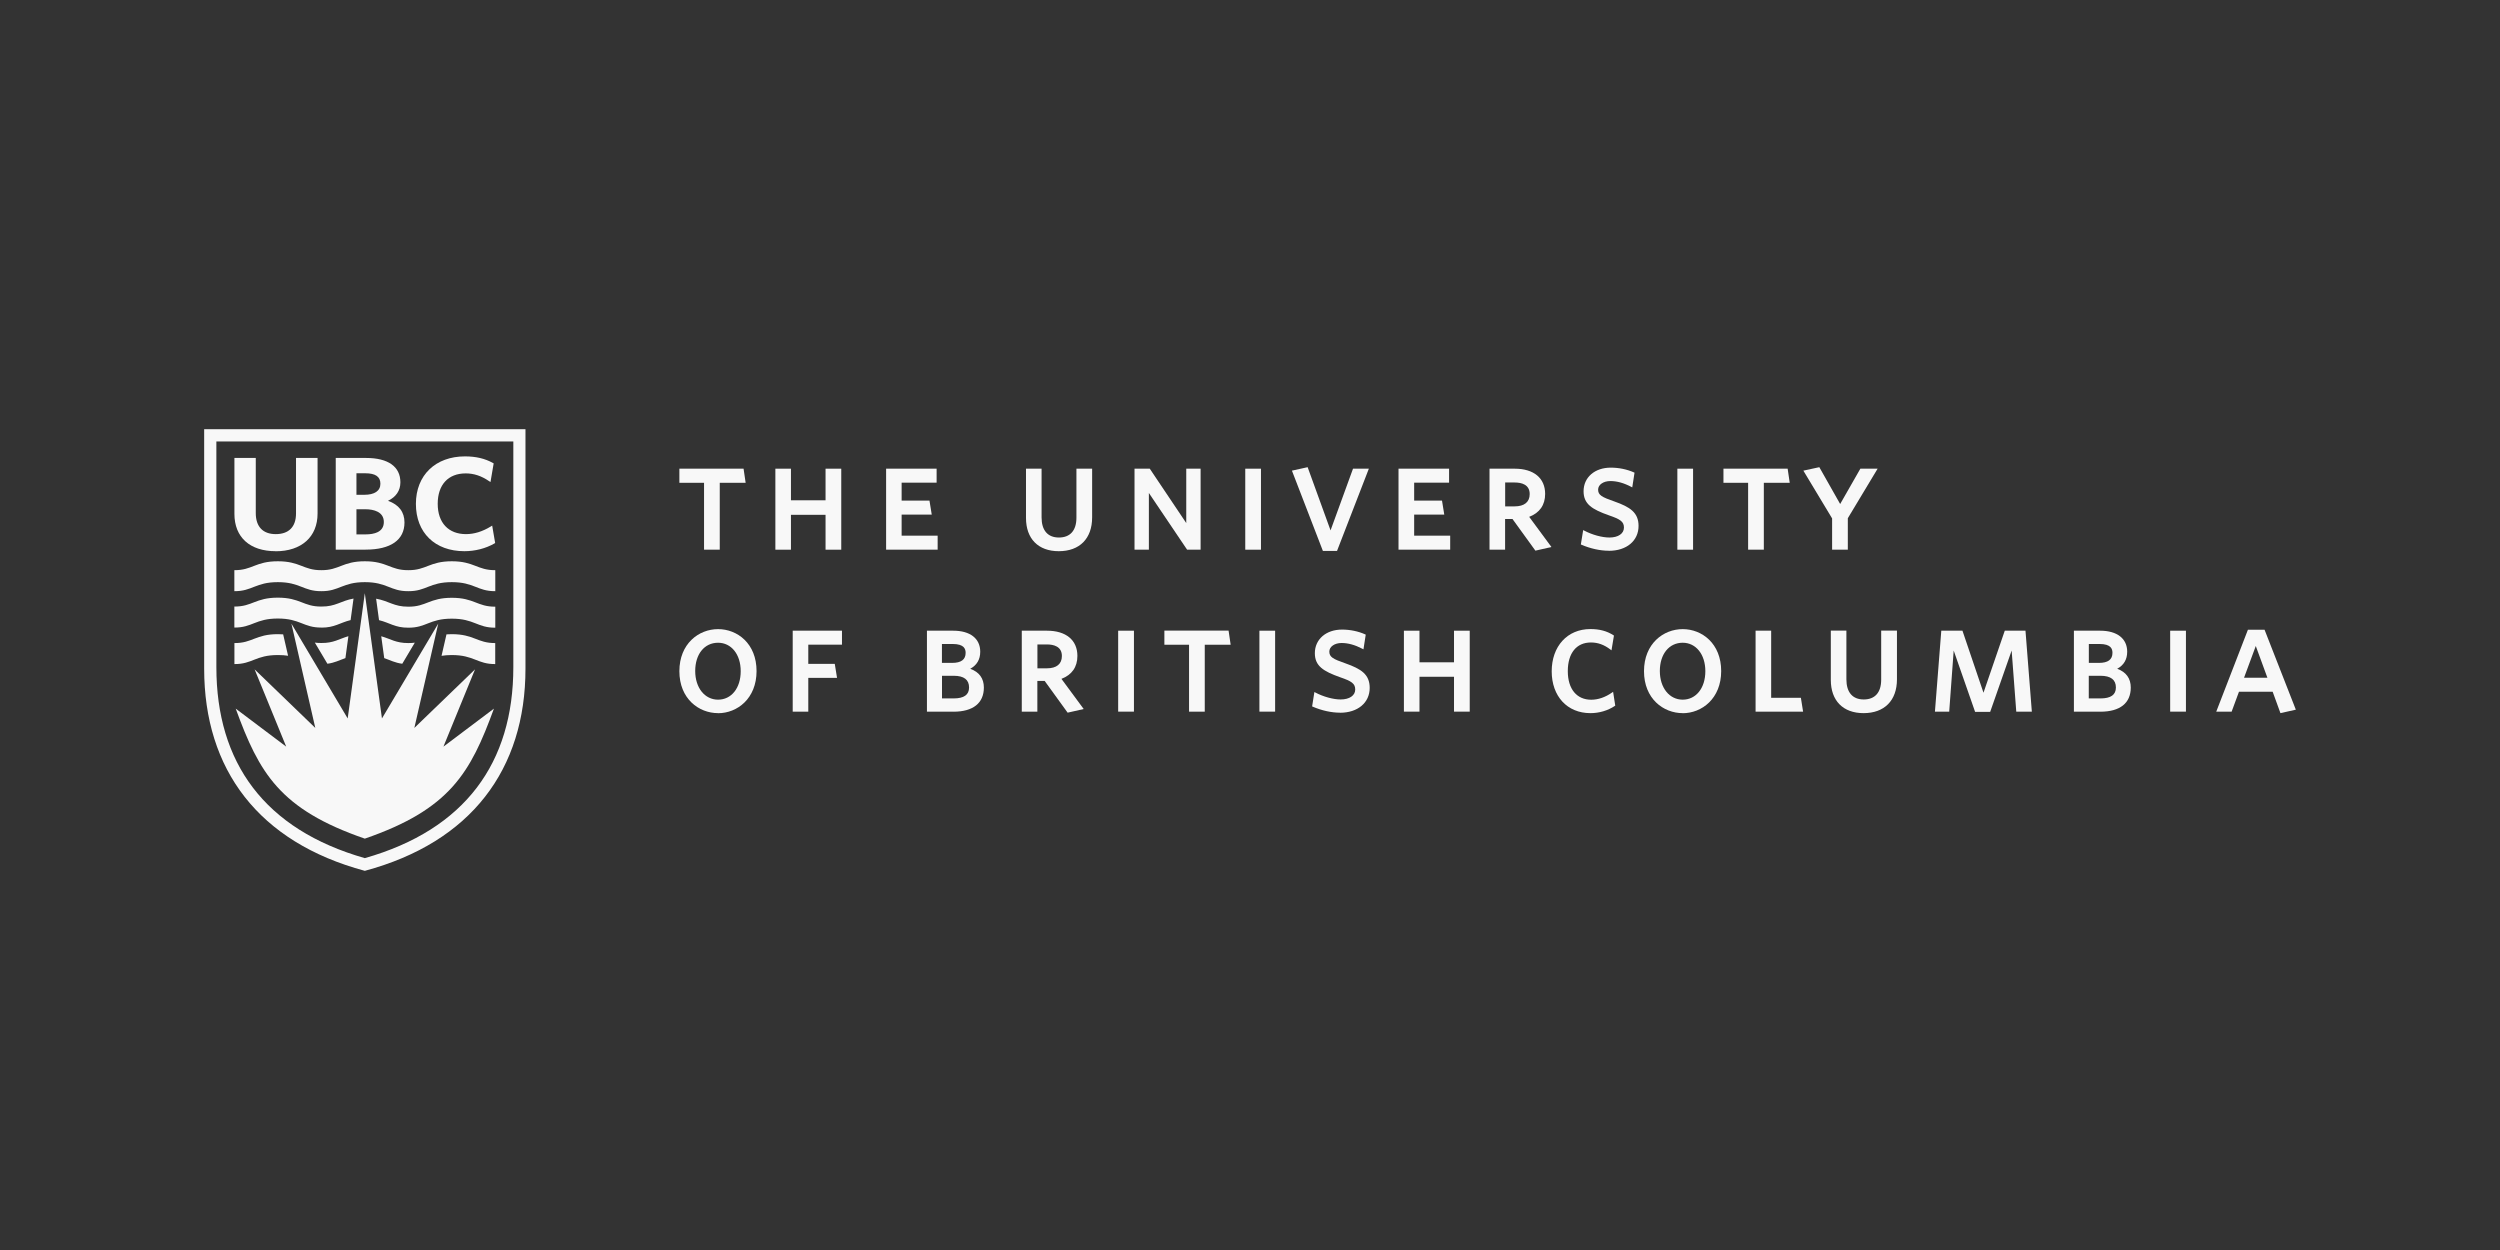 <svg width="600" height="300" viewBox="0 0 600 300" fill="none" xmlns="http://www.w3.org/2000/svg">
<rect x="0" y="0" width="600" height="300" fill="#333333" stroke="none"/>
<g clip-path="url(#clip0_243_165)">
<path d="M87.557 142.369L91.669 172.426L105.176 149.671L99.443 174.703L114.009 160.648L106.422 179.194L118.542 170.07C112.903 185.539 107.98 194.223 87.557 201.274C67.118 194.223 62.211 185.539 56.571 170.07L68.691 179.194L61.105 160.648L75.671 174.703L69.938 149.671L83.444 172.426L87.557 142.369Z" fill="#F8F8F8"/>
<path d="M66.152 132.287C59.967 132.287 56.26 128.943 56.26 123.336V109.91H61.385V123.132C61.385 126.399 63.083 128.189 66.183 128.189C69.283 128.189 71.044 126.477 71.044 123.226V109.91H76.216V123.258C76.216 128.833 72.368 132.303 66.152 132.303" fill="#F8F8F8"/>
<path d="M85.547 118.751H87.417C89.909 118.751 91.296 117.809 91.296 116.097C91.296 114.385 90.096 113.584 87.619 113.584H85.547V118.751ZM85.547 128.252H87.759C89.753 128.252 92.121 127.733 92.121 125.284C92.121 122.834 89.707 122.221 87.681 122.221H85.547V128.252ZM87.744 131.926H80.578V109.91H87.853C93.165 109.91 96.094 111.998 96.094 115.751C96.094 117.73 95.066 119.253 93.118 120.196C95.736 121.122 97.075 122.881 97.075 125.394C97.075 129.602 93.757 131.911 87.744 131.911" fill="#F8F8F8"/>
<path d="M111.454 132.287C104.381 132.287 99.817 127.843 99.817 120.934C99.817 114.024 104.553 109.533 111.594 109.533C114.211 109.533 116.408 110.051 118.309 111.119L118.48 111.213L117.717 115.689L117.374 115.469C115.504 114.197 113.713 113.616 111.766 113.616C107.559 113.616 105.051 116.348 105.051 120.918C105.051 125.488 107.653 128.189 111.828 128.189C113.806 128.189 115.754 127.592 117.794 126.351L118.122 126.147L118.838 130.324L118.682 130.419C116.595 131.628 114.024 132.287 111.438 132.287" fill="#F8F8F8"/>
<path d="M49 103V160.491C49 184.659 62.039 202.137 87.557 209C113.074 202.137 126.113 184.644 126.113 160.491V103H49ZM87.557 205.953C63.441 199.06 51.929 183.01 51.929 160.114V105.952H123.2V160.13C123.2 183.01 111.688 199.075 87.557 205.953Z" fill="#F8F8F8"/>
<path d="M87.557 139.715C92.931 139.715 93.664 141.914 97.994 141.882C102.31 141.914 103.042 139.715 108.432 139.715C113.822 139.715 114.554 141.914 118.87 141.882V136.842C114.554 136.873 113.807 134.706 108.432 134.706C103.057 134.706 102.31 136.873 97.994 136.842C93.664 136.873 92.931 134.706 87.557 134.706C82.182 134.706 81.45 136.873 77.119 136.842C72.804 136.873 72.072 134.706 66.682 134.706C61.292 134.706 60.559 136.873 56.244 136.842V141.882C60.559 141.914 61.307 139.715 66.682 139.715C72.056 139.715 72.804 141.914 77.119 141.882C81.45 141.914 82.182 139.715 87.557 139.715Z" fill="#F8F8F8"/>
<path d="M90.969 148.839C93.555 149.467 94.801 150.661 97.995 150.645C102.31 150.677 103.042 148.478 108.432 148.478C113.822 148.478 114.554 150.677 118.87 150.645V145.604C114.554 145.636 113.807 143.469 108.432 143.469C103.057 143.469 102.31 145.636 97.995 145.604C94.52 145.62 93.368 144.238 90.268 143.688L90.969 148.855V148.839Z" fill="#F8F8F8"/>
<path d="M77.119 150.629C80.313 150.645 81.559 149.452 84.145 148.823L84.846 143.657C81.746 144.206 80.593 145.604 77.119 145.573C72.804 145.604 72.072 143.437 66.682 143.437C61.292 143.437 60.559 145.604 56.244 145.573V150.614C60.559 150.645 61.307 148.446 66.682 148.446C72.056 148.446 72.804 150.645 77.119 150.614V150.629Z" fill="#F8F8F8"/>
<path d="M92.215 157.947C93.679 158.45 94.801 159.078 96.546 159.298L99.552 154.241C99.085 154.304 98.571 154.335 97.994 154.335C95.019 154.351 93.741 153.33 91.498 152.702L92.215 157.963V157.947Z" fill="#F8F8F8"/>
<path d="M105.971 157.398C106.672 157.288 107.466 157.209 108.417 157.209C113.791 157.209 114.539 159.408 118.854 159.376V154.335C114.539 154.367 113.791 152.2 108.417 152.2C107.965 152.2 107.544 152.215 107.155 152.247L105.971 157.398Z" fill="#F8F8F8"/>
<path d="M69.143 157.398L67.959 152.247C67.57 152.215 67.149 152.2 66.697 152.2C61.323 152.2 60.575 154.367 56.26 154.335V159.376C60.575 159.408 61.323 157.209 66.697 157.209C67.648 157.209 68.442 157.272 69.143 157.382V157.398Z" fill="#F8F8F8"/>
<path d="M78.568 159.298C80.313 159.078 81.435 158.45 82.899 157.947L83.616 152.687C81.372 153.33 80.095 154.351 77.119 154.32C76.543 154.32 76.029 154.288 75.561 154.225L78.568 159.282V159.298Z" fill="#F8F8F8"/>
<path d="M172.74 131.926H168.97V115.877H163.05V112.485H178.457L178.955 115.877H172.74V131.926Z" fill="#F8F8F8"/>
<path d="M201.902 131.926H198.132V123.556H189.829V131.926H186.09V112.485H189.829V120.07H198.132V112.485H201.902V131.91V131.926Z" fill="#F8F8F8"/>
<path d="M225.052 131.926H212.667V112.485H224.787V115.845H216.39V120.148H223.073L223.619 123.509H216.39V128.565H225.036V131.926H225.052Z" fill="#F8F8F8"/>
<path d="M254.106 132.287C249.183 132.287 246.239 129.304 246.239 124.325V112.485H249.978V124.168C249.978 127.293 251.458 129.005 254.137 129.005C256.817 129.005 258.343 127.356 258.343 124.247V112.485H262.113V124.168C262.113 129.256 259.122 132.287 254.106 132.287Z" fill="#F8F8F8"/>
<path d="M288.145 131.926H284.905L275.729 118.311V131.926H272.286V112.485H275.947L284.702 125.535V112.485H288.145V131.91V131.926Z" fill="#F8F8F8"/>
<path d="M302.633 131.926H298.863V112.485H302.633V131.91V131.926Z" fill="#F8F8F8"/>
<path d="M320.89 132.225H317.494L310.063 112.956L313.833 112.124L319.333 127.294L324.723 112.485H328.524L320.89 132.209V132.225Z" fill="#F8F8F8"/>
<path d="M348.028 131.926H335.644V112.485H347.779V115.845H339.398V120.148H346.081L346.626 123.509H339.398V128.565H348.044V131.926H348.028Z" fill="#F8F8F8"/>
<path d="M368.498 132.162L362.999 124.561H361.223V131.926H357.484V112.485H363.529C368.109 112.485 370.835 114.746 370.835 118.546C370.835 121.2 369.511 123.085 367.003 124.043L372.346 131.282L368.467 132.162H368.498ZM361.239 121.53H363.513C365.834 121.53 367.127 120.494 367.127 118.578C367.127 116.285 365.165 115.798 363.513 115.798H361.239V121.53Z" fill="#F8F8F8"/>
<path d="M386.102 132.177C384.061 132.177 381.725 131.675 379.544 130.733L379.403 130.67L379.964 127.215L380.198 127.341C382.13 128.361 384.497 129.005 386.258 129.005C388.377 129.005 389.747 128.063 389.747 126.618C389.747 125.173 388.844 124.608 386.149 123.682C382.098 122.253 380.058 120.981 380.058 117.903C380.058 114.558 382.737 112.234 386.585 112.234C388.532 112.234 390.511 112.642 392.147 113.38L392.287 113.443L391.741 116.976L391.508 116.851C389.716 115.908 388.065 115.453 386.492 115.453C384.809 115.453 383.547 116.332 383.547 117.51C383.547 118.813 384.42 119.3 387.411 120.337C391.196 121.672 393.253 122.991 393.253 126.226C393.253 129.79 390.386 132.193 386.133 132.193L386.102 132.177Z" fill="#F8F8F8"/>
<path d="M406.338 131.926H402.568V112.485H406.338V131.91V131.926Z" fill="#F8F8F8"/>
<path d="M423.319 131.926H419.549V115.877H413.629V112.485H429.036L429.535 115.877H423.319V131.926Z" fill="#F8F8F8"/>
<path d="M443.477 131.926H439.707V124.42L432.806 112.956L436.638 112.124L441.639 120.965L446.484 112.485H450.628L443.477 124.373V131.91V131.926Z" fill="#F8F8F8"/>
<path d="M172.335 171.154C167.708 171.154 163.05 167.699 163.05 161.088C163.05 154.477 167.708 150.99 172.335 150.99C176.961 150.99 181.573 154.445 181.573 161.057C181.573 167.668 176.93 171.17 172.335 171.17V171.154ZM172.335 154.257C169.063 154.257 166.851 156.989 166.851 161.041C166.851 165.092 169.157 167.919 172.335 167.919C175.513 167.919 177.771 165.171 177.771 161.088C177.771 157.005 175.481 154.257 172.335 154.257Z" fill="#F8F8F8"/>
<path d="M193.973 170.793H190.25V151.367H202.074V154.728H193.989V159.329H200.345L200.89 162.69H193.989V170.809L193.973 170.793Z" fill="#F8F8F8"/>
<path d="M228.806 170.793H222.466V151.367H228.775C232.841 151.367 235.256 153.252 235.256 156.408C235.256 158.277 234.446 159.643 232.857 160.507C235.022 161.292 236.128 162.815 236.128 165.014C236.128 168.751 233.527 170.809 228.822 170.809L228.806 170.793ZM226.064 167.621H228.853C231.361 167.621 232.576 166.757 232.576 164.998C232.576 163.13 231.346 162.187 228.9 162.187H226.08V167.621H226.064ZM226.064 159.094H228.526C230.676 159.094 231.751 158.293 231.751 156.691C231.751 155.78 231.423 154.555 228.635 154.555H226.064V159.094Z" fill="#F8F8F8"/>
<path d="M256.224 171.028L250.725 163.428H248.965V170.793H245.226V151.367H251.271C255.851 151.367 258.577 153.629 258.577 157.429C258.577 160.083 257.253 161.967 254.745 162.925L260.088 170.165L256.209 171.044L256.224 171.028ZM248.98 160.397H251.255C253.576 160.397 254.854 159.361 254.854 157.445C254.854 155.152 252.891 154.665 251.255 154.665H248.98V160.397Z" fill="#F8F8F8"/>
<path d="M272.146 170.793H268.36V151.367H272.146V170.793Z" fill="#F8F8F8"/>
<path d="M289.142 170.793H285.372V154.744H279.452V151.352H294.859L295.358 154.744H289.142V170.793Z" fill="#F8F8F8"/>
<path d="M306.029 170.793H302.259V151.367H306.029V170.793Z" fill="#F8F8F8"/>
<path d="M321.607 171.044C319.567 171.044 317.23 170.542 315.049 169.599L314.909 169.536L315.454 166.082L315.688 166.207C317.619 167.228 320.003 167.872 321.748 167.872C323.866 167.872 325.253 166.93 325.253 165.485C325.253 164.04 324.349 163.475 321.654 162.548C317.619 161.119 315.563 159.847 315.563 156.769C315.563 153.424 318.258 151.1 322.09 151.1C324.038 151.1 326.001 151.509 327.636 152.247L327.776 152.31L327.231 155.843L326.998 155.717C325.19 154.775 323.555 154.32 321.981 154.32C320.314 154.32 319.037 155.199 319.037 156.377C319.037 157.68 319.909 158.167 322.9 159.203C326.686 160.538 328.727 161.857 328.727 165.092C328.727 168.657 325.86 171.06 321.607 171.06V171.044Z" fill="#F8F8F8"/>
<path d="M352.733 170.793H348.963V162.423H340.675V170.793H336.937V151.367H340.675V158.952H348.963V151.367H352.733V170.793Z" fill="#F8F8F8"/>
<path d="M381.693 171.154C376.148 171.154 372.409 167.118 372.409 161.119C372.409 155.121 376.148 150.975 381.693 150.975C383.89 150.975 385.666 151.446 387.239 152.467L387.348 152.53L386.756 156.079L386.507 155.89C384.98 154.728 383.501 154.194 381.818 154.194C378.344 154.194 376.272 156.77 376.272 161.072C376.272 165.375 378.422 167.935 381.896 167.935C383.563 167.935 385.292 167.338 386.897 166.207L387.146 166.035L387.66 169.364L387.551 169.427C385.884 170.542 383.812 171.154 381.709 171.154H381.693Z" fill="#F8F8F8"/>
<path d="M403.846 171.154C399.219 171.154 394.561 167.699 394.561 161.088C394.561 154.477 399.219 150.99 403.846 150.99C408.473 150.99 413.084 154.445 413.084 161.057C413.084 167.668 408.426 171.17 403.846 171.17V171.154ZM403.846 154.257C400.574 154.257 398.362 156.989 398.362 161.041C398.362 165.092 400.668 167.919 403.846 167.919C407.024 167.919 409.283 165.171 409.283 161.088C409.283 157.005 406.993 154.257 403.846 154.257Z" fill="#F8F8F8"/>
<path d="M432.744 170.793H421.34V151.367H425.079V167.479H432.214L432.744 170.809V170.793Z" fill="#F8F8F8"/>
<path d="M447.263 171.154C442.34 171.154 439.396 168.17 439.396 163.192V151.352H443.135V163.035C443.135 166.16 444.615 167.872 447.294 167.872C449.974 167.872 451.485 166.223 451.485 163.114V151.352H455.27V163.035C455.27 168.123 452.264 171.154 447.248 171.154H447.263Z" fill="#F8F8F8"/>
<path d="M477.641 170.856H474.027L468.886 156.126L467.811 170.793H464.384L465.91 151.367H470.989L476.036 166.255L481.146 151.367H486.116L487.642 170.793H483.904L482.797 156.126L477.641 170.856Z" fill="#F8F8F8"/>
<path d="M504.078 170.793H497.737V151.367H504.031C508.097 151.367 510.527 153.252 510.527 156.408C510.527 158.277 509.717 159.643 508.128 160.507C510.278 161.292 511.384 162.815 511.384 165.014C511.384 168.751 508.798 170.809 504.078 170.809V170.793ZM501.32 167.621H504.093C506.601 167.621 507.817 166.757 507.817 164.998C507.817 163.13 506.57 162.187 504.124 162.187H501.305V167.621H501.32ZM501.32 159.094H503.766C505.916 159.094 506.991 158.293 506.991 156.691C506.991 155.78 506.679 154.555 503.875 154.555H501.32V159.094Z" fill="#F8F8F8"/>
<path d="M524.625 170.793H520.84V151.367H524.625V170.793Z" fill="#F8F8F8"/>
<path d="M547.308 171.154L545.439 166.019H537.353L535.593 170.793H531.901L539.503 151.132H543.491L551 170.322L547.292 171.154H547.308ZM538.584 162.658H544.177C543.834 161.669 542.432 157.853 541.388 155.042L538.568 162.658H538.584Z" fill="#F8F8F8"/>
</g>
<defs>
<clipPath id="clip0_243_165">
<rect width="502" height="106" fill="white" transform="translate(49 103)"/>
</clipPath>
</defs>
</svg>
